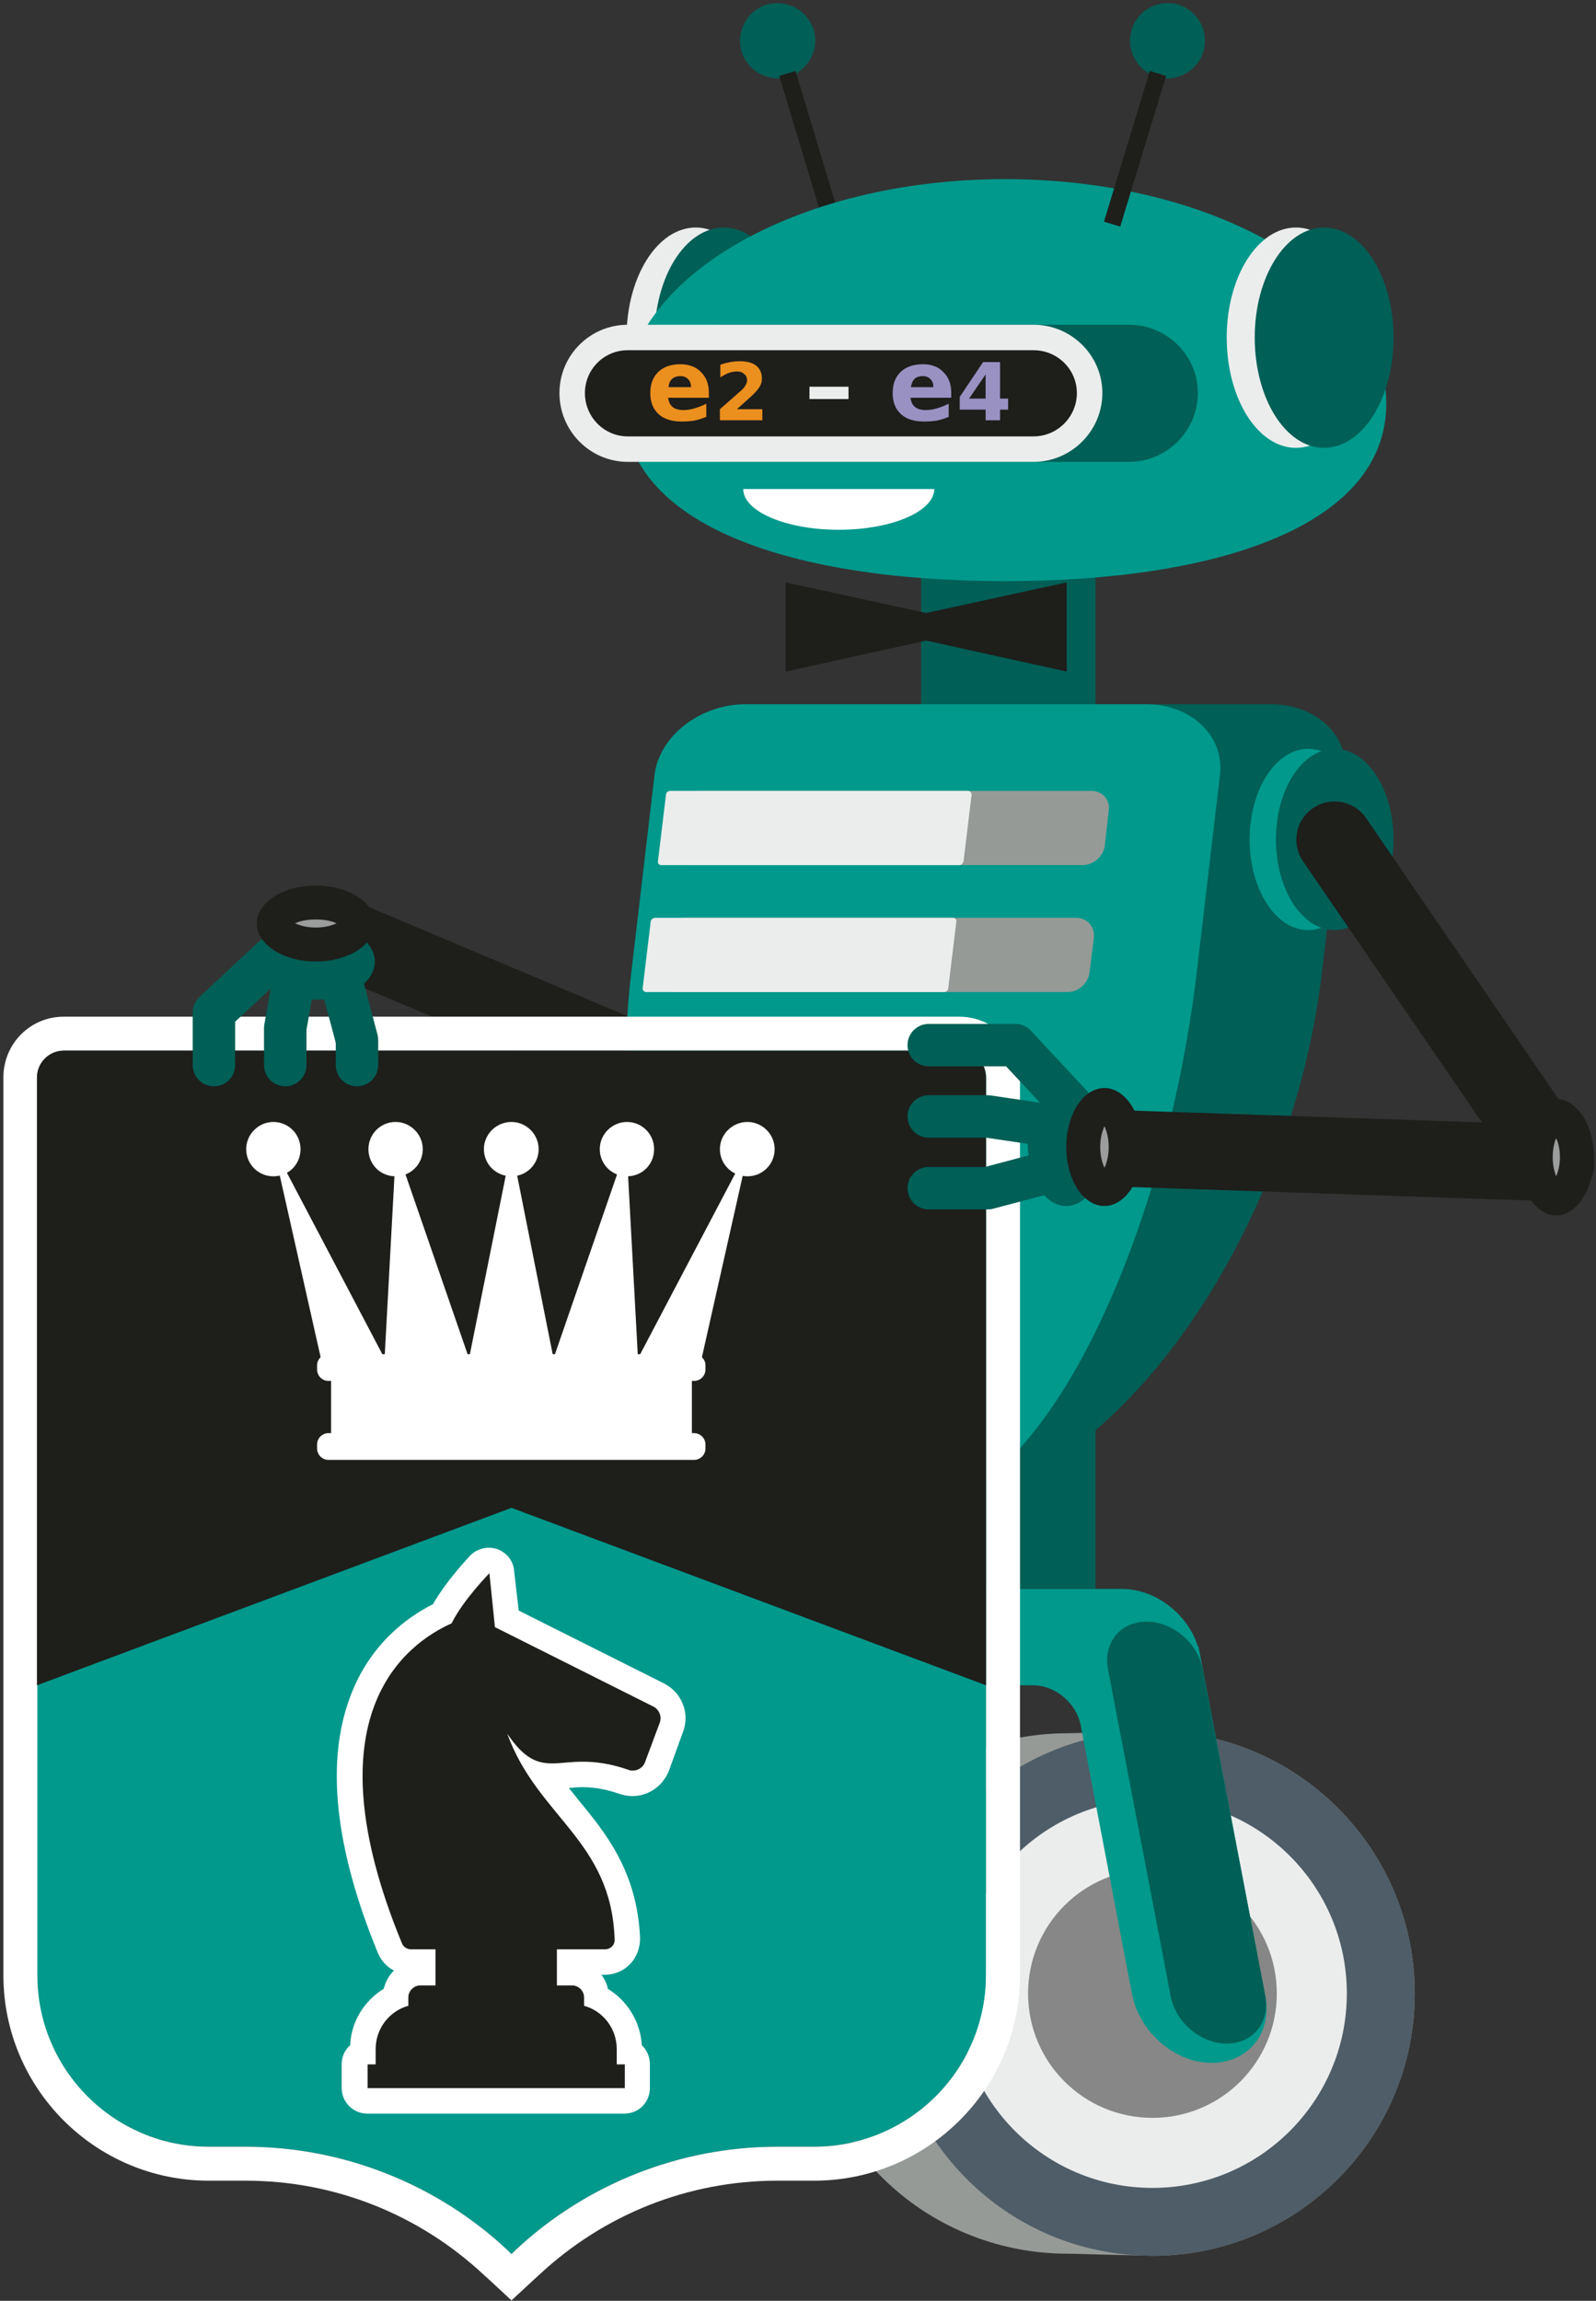 <?xml version="1.0" encoding="UTF-8"?> <svg xmlns="http://www.w3.org/2000/svg" viewBox="0 0 376 542" width="376" height="542"><rect x="0" y="0" width="376" height="542" fill="#333333" stroke="none"/> <title>робот шахматист-ai</title> <style> .s0 { fill: none;stroke: #1e1e1b;stroke-linecap: round;stroke-linejoin: round;stroke-width: 18 } .s1 { fill: #005f56 } .s2 { fill: #00998c } .s3 { fill: #959a97 } .s4 { fill: #4e5d67 } .s5 { fill: #ebeded } .s6 { fill: #868786 } .s7 { fill: none;stroke: #1e1e1b;stroke-width: 4 } .s8 { fill: #1e1e1b } .s9 { fill: #ffffff } .s10 { fill: #9b9c9c } .s11 { fill: none;stroke: #005f56;stroke-linecap: round;stroke-linejoin: round;stroke-width: 10 } .s12 { fill: #eb8f1f } .s13 { fill: #9991c2 } </style> <g id="Layer 1"> <g id="&lt;Group&gt;"> <path id="&lt;Path&gt;" class="s0" d="m159.8 254.2l-76.8-32.4"></path> <path id="&lt;Path&gt;" class="s1" d="m258.1 374.3h-41.1v-38.2h41.1z"></path> <g id="&lt;Group&gt;"> <path id="&lt;Path&gt;" class="s2" d="m238.2 486c-8.6 0-17-7-18.6-15.7l-15.8-82.5h31.3l15.8 82.5c1.6 8.7-4 15.7-12.7 15.7z"></path> <path id="&lt;Path&gt;" class="s1" d="m241.8 481.4c-6.1 0-12.1-5-13.2-11.2l-12.2-63.8c-1-5.2 2.4-9.4 7.6-9.4h12.9l14 73.2c1.1 6.2-2.9 11.2-9.1 11.2z"></path> <g id="&lt;Group&gt;"> <path id="&lt;Path&gt;" class="s3" d="m333.3 469.6c0 34.1-27.7 61.8-61.8 61.8l-19.9-0.5c-34.1 0-61.8-27.2-61.8-61.3 0-34.1 27.7-61.3 61.8-61.3l19.9-0.5c34.1 0 61.8 27.7 61.8 61.8z"></path> <path id="&lt;Path&gt;" class="s4" d="m271.5 407.8c34.1 0 61.8 27.7 61.8 61.8 0 34.2-27.7 61.8-61.8 61.8-34.2 0-61.8-27.6-61.8-61.8 0-34.1 27.6-61.8 61.8-61.8z"></path> <path id="&lt;Path&gt;" class="s5" d="m271.5 423.8c25.3 0 45.8 20.5 45.8 45.8 0 25.3-20.5 45.8-45.8 45.8-25.3 0-45.8-20.5-45.8-45.8 0-25.3 20.5-45.8 45.8-45.8z"></path> <path id="&lt;Path&gt;" class="s6" d="m271.5 440.3c16.2 0 29.3 13.1 29.3 29.3 0 16.2-13.1 29.3-29.3 29.3-16.2 0-29.3-13.1-29.3-29.3 0-16.2 13.1-29.3 29.3-29.3z"></path> </g> <path id="&lt;Path&gt;" class="s2" d="m282.3 387.8l0.4 1.9 1.4 7.3 14 73.3c1.7 9-4.5 16.2-13.7 15.6-8.4-0.5-16.1-7.8-17.7-16.1l-12.1-63.4c-1-5.2-6-9.4-11.2-9.4h-37.8l-1.4-7.3c-1.6-8.5 3.9-15.4 12.4-15.4h47.7c7.9 0 15.5 5.9 17.9 13.5z"></path> <path id="&lt;Path&gt;" class="s1" d="m289 481.4c-6.1 0-12.1-5-13.2-11.2l-14.8-77.1c-1.1-6.1 2.9-11.1 9.1-11.1 6.1 0 12.1 5 13.2 11.1l14.8 77.1c1.1 6.2-2.9 11.2-9.1 11.2z"></path> </g> <path id="&lt;Path&gt;" class="s1" d="m258.1 173.9h-41.1v-38.2h41.1z"></path> <g id="&lt;Group&gt;"> <g id="&lt;Group&gt;"> <path id="&lt;Path&gt;" class="s1" d="m180.6 1.1c4.7-1.4 9.6 1.3 11.1 5.9 1.4 4.7-1.3 9.6-5.9 11.1-4.7 1.4-9.6-1.3-11.1-5.9-1.4-4.7 1.3-9.7 5.9-11.1z"></path> <path id="&lt;Path&gt;" class="s7" d="m185.5 17.3l10.7 35.5"></path> </g> <path id="&lt;Path&gt;" class="s5" d="m163.9 53.6c9 0 16.3 11.6 16.3 25.9 0 14.4-7.3 26-16.3 26-9 0-16.3-11.6-16.3-26 0-14.3 7.3-25.9 16.3-25.9z"></path> <path id="&lt;Path&gt;" class="s1" d="m170.5 53.6c9 0 16.3 11.6 16.3 25.9 0 14.4-7.3 26-16.3 26-9 0-16.3-11.6-16.3-26 0-14.3 7.3-25.9 16.3-25.9z"></path> <path id="&lt;Path&gt;" class="s2" d="m326.6 95c0 29.1-40.2 41.9-89.8 41.9-49.6 0-89.9-12.8-89.9-41.9 0-29.2 40.3-52.8 89.9-52.8 49.6 0 89.8 23.6 89.8 52.8z"></path> <path id="&lt;Path&gt;" class="s1" d="m154.2 92.6c0-8.9 7.3-16.1 16.2-16.1h95.6c8.9 0 16.2 7.2 16.2 16.1 0 8.9-7.3 16.2-16.2 16.2h-95.6c-8.9 0-16.2-7.3-16.2-16.2z"></path> <g id="&lt;Group&gt;"> <path id="&lt;Path&gt;" class="s8" d="m147.9 105.8c-7.2 0-13.1-5.9-13.1-13.2 0-7.2 5.9-13.1 13.1-13.1h95.6c7.3 0 13.2 5.9 13.2 13.1 0 7.3-5.9 13.2-13.2 13.2z"></path> <path id="&lt;Compound Path&gt;" fill-rule="evenodd" class="s5" d="m147.9 76.5h95.6c8.9 0 16.2 7.2 16.2 16.1 0 8.9-7.3 16.2-16.2 16.2h-95.6c-8.9 0-16.1-7.3-16.1-16.2 0-8.9 7.2-16.1 16.1-16.1zm0 6c-5.6 0-10.1 4.5-10.1 10.1 0 5.6 4.5 10.2 10.1 10.2h95.6c5.6 0 10.2-4.6 10.2-10.2 0-5.6-4.6-10.1-10.2-10.1z"></path> </g> <path id="&lt;Path&gt;" class="s9" d="m220.1 115.2c0 5.3-10.1 9.6-22.5 9.6-12.4 0-22.5-4.3-22.5-9.6z"></path> <path id="&lt;Path&gt;" class="s5" d="m305.3 53.6c9.1 0 16.4 11.6 16.4 25.9 0 14.4-7.3 26-16.4 26-9 0-16.3-11.6-16.3-26 0-14.3 7.3-25.9 16.3-25.9z"></path> <path id="&lt;Path&gt;" class="s1" d="m311.9 53.6c9.1 0 16.4 11.6 16.4 25.9 0 14.4-7.3 26-16.4 26-9 0-16.3-11.6-16.3-26 0-14.3 7.3-25.9 16.3-25.9z"></path> <g id="&lt;Group&gt;"> <path id="&lt;Path&gt;" class="s1" d="m283.5 12.2c-1.4 4.6-6.4 7.3-11 5.9-4.7-1.5-7.3-6.4-5.9-11.1 1.4-4.6 6.3-7.3 11-5.9 4.7 1.4 7.3 6.4 5.9 11.1z"></path> <path id="&lt;Path&gt;" class="s7" d="m272.8 17.3l-10.8 35.5"></path> </g> <path id="&lt;Path&gt;" class="s8" d="m251.3 137.2v21l-33.1-7.3-33.1 7.3v-21l33.1 7.2z"></path> </g> <g id="&lt;Group&gt;"> <g id="&lt;Group&gt;"> <path id="&lt;Path&gt;" class="s1" d="m215.1 355.2c-45 0-73.9-63-66.4-125.8l5.5-46.8c1.1-9.2 10.7-16.7 21.5-16.7h123.7c10.8 0 18.6 7.5 17.5 16.7l-5.5 46.8c-7.6 63.6-51.4 125.8-96.3 125.8z"></path> <path id="&lt;Path&gt;" class="s2" d="m215.1 355.2c-45 0-73.9-63-66.4-125.8l5.5-46.8c1.1-9.2 10.7-16.7 21.5-16.7h94.3c10.7 0 18.5 7.5 17.4 16.7l-5.5 46.8c-7.6 63.6-36.9 125.8-66.8 125.8z"></path> </g> <path id="&lt;Path&gt;" class="s2" d="m308.2 176.4c7.6 0 13.8 9.5 13.8 21.4 0 11.8-6.2 21.3-13.8 21.3-7.6 0-13.8-9.5-13.8-21.3 0-11.9 6.2-21.4 13.8-21.4z"></path> <path id="&lt;Path&gt;" class="s1" d="m314.4 176.4c7.7 0 13.9 9.5 13.9 21.4 0 11.8-6.2 21.3-13.9 21.3-7.6 0-13.8-9.5-13.8-21.3 0-11.9 6.2-21.4 13.8-21.4z"></path> <path id="&lt;Path&gt;" class="s3" d="m161.7 202.9l1.9-15.7c0-0.5 0.5-0.9 1-0.9h92.5c2.6 0 4.5 2.1 4.1 4.7l-0.9 8.1c-0.3 2.6-2.7 4.7-5.3 4.7h-92.5c-0.5 0-0.8-0.4-0.8-0.9z"></path> <path id="&lt;Path&gt;" class="s3" d="m158.2 232.8l1.8-15.7c0.1-0.5 0.6-0.9 1.1-0.9h92.4c2.6 0 4.5 2.1 4.2 4.7l-1 8.1c-0.3 2.6-2.6 4.7-5.2 4.7h-92.5c-0.5 0-0.9-0.4-0.8-0.9z"></path> <path id="&lt;Path&gt;" class="s5" d="m155 202.9l1.9-15.7c0-0.5 0.5-0.9 1-0.9h70.1c0.5 0 0.9 0.4 0.9 0.9l-1.9 15.7c-0.1 0.5-0.5 0.9-1.1 0.9h-70.1c-0.5 0-0.9-0.4-0.8-0.9z"></path> <path id="&lt;Path&gt;" class="s5" d="m151.4 232.8l1.9-15.7c0.1-0.5 0.5-0.9 1.1-0.9h70.1c0.5 0 0.9 0.4 0.8 0.9l-1.9 15.7c0 0.5-0.5 0.9-1 0.9h-70.1c-0.6 0-0.9-0.4-0.9-0.9z"></path> </g> <g id="&lt;Group&gt;"> <g id="&lt;Group&gt;"> <path id="&lt;Path&gt;" class="s2" d="m15 247.5h211c3.4 0 6.3 2.8 6.3 6.3v211.5c0 22.3-18.2 40.4-40.5 40.4h-8.7c-22.8 0-44.9 8.7-61.6 24.3l-1 1-1-1c-16.7-15.6-38.8-24.3-61.6-24.3h-8.7c-22.3 0-40.5-18.1-40.5-40.4v-211.5c0-3.5 2.9-6.3 6.3-6.3z"></path> <path id="&lt;Compound Path&gt;" fill-rule="evenodd" class="s9" d="m15 239.5h211c7.9 0 14.3 6.4 14.3 14.3v211.5c0 26.7-21.8 48.4-48.5 48.4h-8.7c-20.9 0-40.8 7.9-56.1 22.2l-1 0.9-5.5 5.1-5.5-5.1-1-0.9c-15.3-14.3-35.2-22.2-56.1-22.2h-8.7c-26.7 0-48.4-21.7-48.4-48.4v-211.5c0-7.9 6.3-14.3 14.2-14.3zm0 8c-3.4 0-6.2 2.8-6.2 6.3v211.5c0 22.3 18.1 40.4 40.4 40.4h8.7c22.8 0 44.9 8.7 61.6 24.3l1 1 1-1c16.7-15.6 38.8-24.3 61.6-24.3h8.7c22.3 0 40.5-18.1 40.5-40.4v-211.5c0-3.5-2.9-6.3-6.3-6.3z"></path> </g> <g id="&lt;Group&gt;"> <path id="&lt;Path&gt;" class="s8" d="m86.6 494.9c-1.7 0-3-1.3-3-3v-5.6c0-1.3 0.8-2.4 1.9-2.8v-0.8c0-5.3 3.1-10.1 7.7-12.3 0.1-3.1 2.6-5.7 5.8-5.7h0.6v-2.5h-2.8c-2.1 0-4.1-1.3-4.9-3.3-22.5-54.5 0.3-73 12.3-78.8 3.1-5.5 8.6-11.3 8.9-11.6 0.6-0.6 1.3-0.9 2.2-0.9q0.4 0 0.9 0.1c1.1 0.4 1.9 1.4 2 2.6l1.2 11 35.8 18c2.8 1.4 4.1 4.7 3 7.7l-3.4 9c-0.8 2.5-3.2 4.1-5.7 4.1q-1.1 0-2-0.4c-3.4-1.1-6.5-1.7-9.8-1.7-1.4 0-2.7 0.1-3.9 0.2-1.2 0.1-2.3 0.2-3.3 0.2q-1 0-2-0.1c1.9 2.6 3.8 5 5.8 7.4 6.6 8 13.4 16.3 13.9 31 0.1 1.5-0.4 2.8-1.4 3.9-1 1-2.4 1.6-3.9 1.6h-8.3v2.5h0.6c3.2 0 5.7 2.6 5.8 5.7 4.6 2.2 7.7 7 7.7 12.3v0.8c1.1 0.4 1.9 1.5 1.9 2.8v5.6c0 1.7-1.3 3-3 3z"></path> <path id="&lt;Compound Path&gt;" fill-rule="evenodd" class="s9" d="m116.6 383.3l37.3 18.7c1.4 0.7 2.1 2.4 1.5 3.9l-3.4 9.1c-0.4 1.3-1.7 2.1-2.9 2.1q-0.6 0-1.1-0.2c-4.3-1.5-7.8-1.9-10.7-1.9-2.8 0-5.1 0.4-7.2 0.4-3.6 0-6.6-1.1-10.6-7 7.1 19.6 24.5 25.1 25.3 48.4 0.1 1.4-1 2.4-2.3 2.4h-11.3v8.5h3.6c1.5 0 2.8 1.3 2.8 2.8v2c4.4 1.2 7.7 5.3 7.7 10.2v3.6h1.9v5.6h-60.6v-5.6h1.9v-3.6c0-4.9 3.3-9 7.7-10.2v-2c0-1.5 1.3-2.8 2.8-2.8h3.6v-8.5h-5.8c-0.9 0-1.8-0.6-2.1-1.4-22.1-53.6 0.8-70.5 11.7-75.4q0 0 0 0c2.7-5.5 8.9-11.8 8.9-11.8zm-5.8-16.9c-0.6 0.7-5.6 5.9-8.8 11.5-6 3-14.9 9.4-19.5 21.8-5.8 15.4-3.6 35.7 6.5 60.3 0.8 1.9 2.1 3.3 3.8 4.2-1.2 1.2-2 2.7-2.4 4.3-4.6 2.8-7.7 7.8-7.9 13.3-1.3 1.1-2 2.7-2 4.5v5.6c0 3.3 2.7 6 6 6h60.6c3.4 0 6-2.7 6-6v-5.6c0-1.8-0.7-3.4-1.9-4.5-0.3-5.5-3.4-10.5-8-13.3-0.2-1.2-0.8-2.3-1.5-3.3h0.7c2.3 0 4.5-0.9 6-2.5 1.6-1.6 2.4-3.9 2.4-6.1-0.7-15.8-8.1-24.8-14.7-32.8q-1-1.3-2.1-2.6c1-0.1 2.1-0.2 3.2-0.2 1.8 0 4.8 0.2 8.8 1.6q1.5 0.5 3 0.5c3.8 0 7.2-2.4 8.6-6l3.3-9.1c1.7-4.4-0.3-9.3-4.4-11.4l-34.3-17.2-1.1-9.5c-0.2-2.3-1.8-4.2-4-5q-1-0.3-1.9-0.3c-1.6 0-3.2 0.6-4.4 1.8z"></path> </g> <path id="&lt;Path&gt;" class="s8" d="m8.7 253.8c0-3.5 2.9-6.3 6.3-6.3h211c3.4 0 6.3 2.8 6.3 6.3v143.2l-111.8-41.8-111.8 41.8z"></path> <g id="&lt;Group&gt;"> <path id="&lt;Path&gt;" class="s9" d="m74.7 321.6c0-1.4 1.2-2.6 2.7-2.6h86.1c1.5 0 2.7 1.2 2.7 2.6v1c0 1.5-1.2 2.7-2.7 2.7h-86.1c-1.5 0-2.7-1.2-2.7-2.7z"></path> <path id="&lt;Path&gt;" class="s9" d="m74.7 340.3c0-1.5 1.2-2.7 2.7-2.7h86.1c1.5 0 2.7 1.2 2.7 2.7v0.9c0 1.5-1.2 2.7-2.7 2.7h-86.1c-1.5 0-2.7-1.2-2.7-2.7z"></path> <path id="&lt;Path&gt;" class="s9" d="m78 323.6h85v14.7h-85z"></path> <path id="&lt;Path&gt;" class="s9" d="m120.5 270.2l9.9 49.8h-19.9z"></path> <path id="&lt;Path&gt;" class="s9" d="m93.3 270.2l17.2 49.8h-19.9z"></path> <path id="&lt;Path&gt;" class="s9" d="m64.4 270.2l26.2 49.8h-15z"></path> <path id="&lt;Path&gt;" class="s9" d="m150.3 320h-19.9l17.2-49.8z"></path> <path id="&lt;Path&gt;" class="s9" d="m165.3 320h-15l26.2-49.8z"></path> <path id="&lt;Path&gt;" class="s9" d="m120.5 264.3c3.5 0 6.4 2.9 6.4 6.4 0 3.6-2.9 6.4-6.4 6.4-3.6 0-6.5-2.8-6.5-6.4 0-3.5 2.9-6.4 6.5-6.4z"></path> <path id="&lt;Path&gt;" class="s9" d="m93.2 264.3c3.5 0 6.4 2.9 6.4 6.4 0 3.6-2.9 6.4-6.4 6.4-3.6 0-6.4-2.8-6.4-6.4 0-3.5 2.8-6.4 6.4-6.4z"></path> <path id="&lt;Path&gt;" class="s9" d="m147.7 264.3c3.6 0 6.4 2.9 6.4 6.4 0 3.6-2.8 6.4-6.4 6.4-3.5 0-6.4-2.8-6.4-6.4 0-3.5 2.9-6.4 6.4-6.4z"></path> <path id="&lt;Path&gt;" class="s9" d="m64.4 264.3c3.6 0 6.4 2.9 6.4 6.4 0 3.6-2.8 6.4-6.4 6.4-3.5 0-6.4-2.8-6.4-6.4 0-3.5 2.9-6.4 6.4-6.4z"></path> <path id="&lt;Path&gt;" class="s9" d="m176.1 264.3c3.5 0 6.4 2.9 6.4 6.4 0 3.6-2.9 6.4-6.4 6.4-3.6 0-6.5-2.8-6.5-6.4 0-3.5 2.9-6.4 6.5-6.4z"></path> </g> </g> <g id="&lt;Group&gt;"> <path id="&lt;Path&gt;" class="s0" d="m314.4 197.8l52.2 76.2-115.4-3.9"></path> <g id="&lt;Group&gt;"> <path id="&lt;Path&gt;" class="s10" d="m361.8 272.6c0-6 2.9-9.7 4.8-9.7 2 0 4.9 3.7 4.9 9.7 0 5.9-2.9 9.7-4.9 9.7-1.9 0-4.8-3.8-4.8-9.7z"></path> <path id="&lt;Compound Path&gt;" fill-rule="evenodd" class="s8" d="m366.6 258.9c4.9 0 8.9 6.1 8.9 13.7 0 7.5-4 13.7-8.9 13.7-4.9 0-8.8-6.2-8.8-13.7 0-7.6 3.9-13.7 8.8-13.7zm0 9.2c-0.4 1-0.8 2.5-0.8 4.5 0 1.9 0.4 3.4 0.8 4.5 0.5-1.1 0.9-2.6 0.9-4.5 0-2-0.4-3.5-0.9-4.5zm-0.9-1.5z"></path> </g> <path id="&lt;Path&gt;" class="s11" d="m218.8 246.2h20.4l20.4 21.9"></path> <path id="&lt;Path&gt;" class="s11" d="m218.8 263h13.9l18.9 2.8"></path> <path id="&lt;Path&gt;" class="s11" d="m251.2 275l-18.5 4.9h-13.9"></path> <path id="&lt;Path&gt;" class="s1" d="m251.2 256.3c4.9 0 9 6.2 9 13.9 0 7.7-4.1 13.9-9 13.9-5 0-9-6.2-9-13.9 0-7.7 4-13.9 9-13.9z"></path> <g id="&lt;Group&gt;"> <path id="&lt;Path&gt;" class="s10" d="m255.2 270.2c0-6 2.9-9.9 5-9.9 2 0 5 3.9 5 9.9 0 6.1-3 9.9-5 9.9-2.1 0-5-3.8-5-9.9z"></path> <path id="&lt;Compound Path&gt;" fill-rule="evenodd" class="s8" d="m260.2 256.3c4.9 0 9 6.2 9 13.9 0 7.7-4.1 13.9-9 13.9-5 0-9-6.2-9-13.9 0-7.7 4-13.9 9-13.9zm0 9c-0.5 1.1-1 2.7-1 4.9 0 2.2 0.5 3.8 1 4.9 0.5-1.1 1-2.7 1-4.9 0-2.2-0.5-3.8-1-4.9zm-0.9-1.2z"></path> </g> </g> <g id="&lt;Group&gt;"> <path id="&lt;Path&gt;" class="s11" d="m50.4 250.9v-12.4l21.9-20.4"></path> <path id="&lt;Path&gt;" class="s11" d="m67.2 250.9v-8.7l2.8-16.1"></path> <path id="&lt;Path&gt;" class="s11" d="m79.2 226.5l4.9 18.5v5.9"></path> <path id="&lt;Path&gt;" class="s1" d="m74.4 217.5c7.7 0 13.9 4.1 13.9 9 0 5-6.2 9-13.9 9-7.7 0-13.9-4-13.9-9 0-4.9 6.2-9 13.9-9z"></path> <g id="&lt;Group&gt;"> <path id="&lt;Path&gt;" class="s10" d="m64.5 217.5c0-2 3.8-4.9 9.9-4.9 6.1 0 9.9 2.9 9.9 4.9 0 2.1-3.8 5-9.9 5-6.1 0-9.9-2.9-9.9-5z"></path> <path id="&lt;Compound Path&gt;" fill-rule="evenodd" class="s8" d="m74.4 208.6c7.7 0 13.9 4 13.9 8.9 0 5-6.2 9-13.9 9-7.7 0-13.9-4-13.9-9 0-4.9 6.2-8.9 13.9-8.9zm0 8c-2.2 0-3.8 0.4-4.9 0.9 1.1 0.5 2.7 1 4.9 1 2.2 0 3.8-0.5 4.9-1-1.1-0.5-2.7-0.9-4.9-0.9z"></path> </g> </g> <path id="e2 – e4 " class="s12" aria-label="e2 – e4" d="m167 92.5v1.2h-9.6q0.2 1.5 1.1 2.2 0.9 0.7 2.5 0.7 1.3 0 2.6-0.4 1.4-0.4 2.8-1.1v3.1q-1.5 0.6-2.9 0.9-1.5 0.2-2.9 0.2-3.5 0-5.4-1.7-2-1.8-2-5 0-3.2 1.9-5 1.9-1.8 5.2-1.8 3.1 0 4.9 1.9 1.8 1.8 1.8 4.8zm-9.5-1.3h5.3q0-1.2-0.7-1.9-0.7-0.7-1.8-0.7-1.2 0-1.9 0.6-0.8 0.7-0.9 2zm19 2.6l-2.9 2.6h6v2.6h-10v-2.6l5-4.4q0.7-0.6 1-1.2 0.4-0.6 0.4-1.2 0-1-0.7-1.5-0.6-0.6-1.7-0.6-0.8 0-1.8 0.3-1 0.4-2.1 1.1v-3q1.2-0.4 2.3-0.6 1.2-0.2 2.3-0.2 2.5 0 3.8 1 1.4 1.1 1.4 3.1 0 1.1-0.6 2-0.6 1-2.4 2.6z"></path> <path id="e2 – e4 " class="s5" aria-label="e2 – e4" d="m190.7 94v-2.9h9.2v2.9z"></path> <path id="e2 – e4 " class="s13" aria-label="e2 – e4" d="m224.1 92.5v1.2h-9.6q0.2 1.5 1.1 2.2 0.9 0.7 2.5 0.7 1.3 0 2.6-0.4 1.4-0.4 2.8-1.1v3.1q-1.4 0.6-2.9 0.9-1.4 0.2-2.9 0.2-3.5 0-5.4-1.7-2-1.8-2-5 0-3.2 1.9-5 1.9-1.8 5.3-1.8 3 0 4.8 1.9 1.8 1.8 1.8 4.8zm-9.5-1.3h5.3q0-1.2-0.7-1.9-0.7-0.7-1.8-0.7-1.2 0-1.9 0.6-0.7 0.7-0.9 2zm17.6 2.7v-5.7l-3.9 5.7zm-6.1-0.4l5.5-8.2h4v8.6h1.9v2.6h-1.9v2.5h-3.4v-2.5h-6.1z"></path> </g> </g> </svg> 
